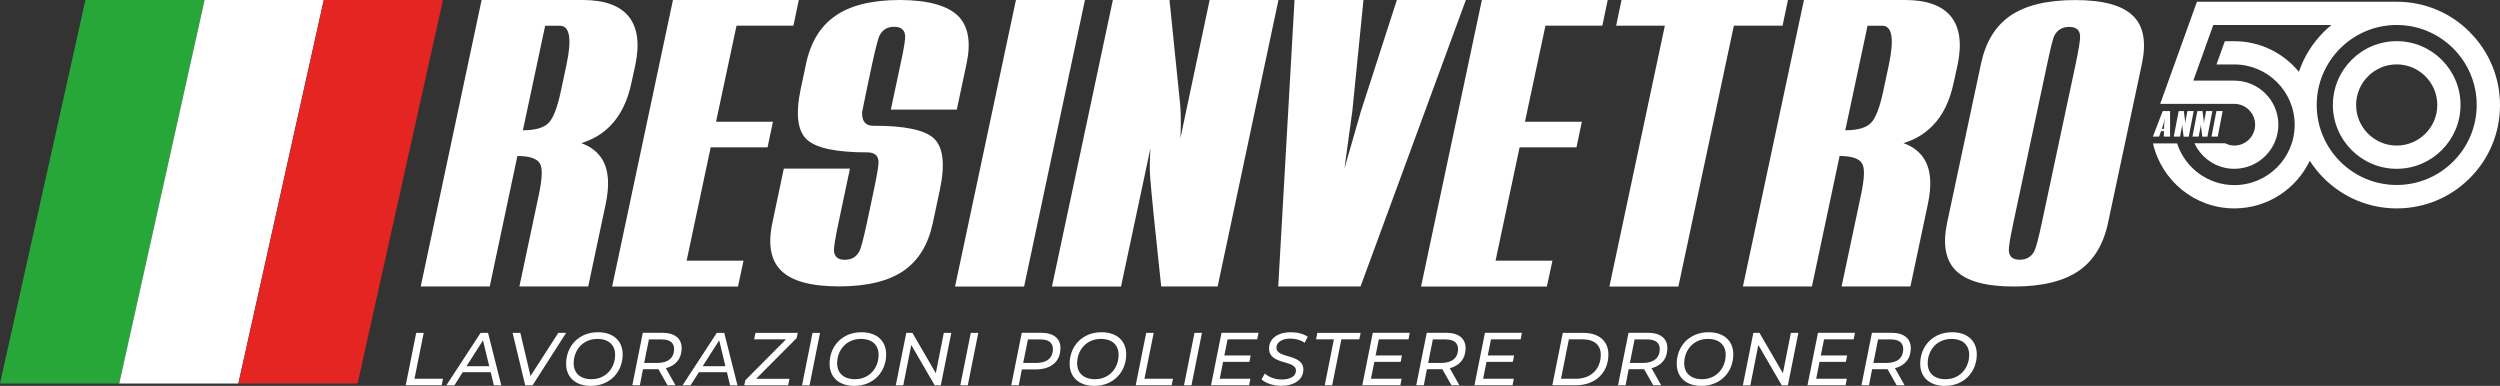 <?xml version="1.0" encoding="UTF-8"?>
<svg xmlns="http://www.w3.org/2000/svg" id="Livello_2" data-name="Livello 2" viewBox="0 0 400.32 61.79">
  <rect x="0" y="0" width="400.32" height="61.79" fill="#333333" stroke="none"/>
  <defs>
    <style>
      .cls-1 {
        fill: #26a737;
      }

      .cls-1, .cls-2, .cls-3, .cls-4 {
        stroke-width: 0px;
      }

      .cls-2 {
        fill: #e52521;
      }

      .cls-3 {
        fill: none;
      }

      .cls-4 {
        fill: #fff;
      }
    </style>
  </defs>
  <g id="Livello_1-2" data-name="Livello 1">
    <g>
      <g>
        <path class="cls-4" d="M77.12,0h16.21c3.44,0,5.88.87,7.32,2.61,1.44,1.78,1.8,4.38,1.08,7.8l-.6,2.77c-.62,2.97-1.75,5.3-3.41,6.97-1.27,1.3-2.82,2.22-4.65,2.77,1.59.57,2.75,1.5,3.47,2.77.93,1.68,1.08,4,.45,6.97l-2.8,13.21h-11.02l3.09-14.58c.55-2.57.64-4.23.25-5-.42-.87-1.65-1.31-3.66-1.31l-4.43,20.89h-11.05L77.12,0ZM87.3,4.11l-3.57,16.75c2.02,0,3.41-.41,4.17-1.24.72-.76,1.36-2.44,1.91-5.03l.89-4.17c.89-4.2.54-6.3-1.05-6.3h-2.36Z"></path>
        <path class="cls-4" d="M123.77,19.48l-.86,4.11h-9.11l-3.85,18.15h9.11l-.89,4.14h-20.15L107.76,0h20.15l-.86,4.11h-9.11l-3.28,15.38h9.11Z"></path>
        <path class="cls-4" d="M129.23,22.37c-1.53-1.38-1.86-4.1-1.01-8.15l.85-4c.73-3.46,2.29-6.01,4.67-7.66,2.42-1.71,5.88-2.56,10.38-2.56,4.48.02,7.58.88,9.31,2.56,1.63,1.65,2.08,4.2,1.34,7.66l-1.56,7.33h-10.56l1.56-7.33c.53-2.42.77-3.91.73-4.46-.06-.98-.65-1.47-1.77-1.47s-1.91.5-2.38,1.5c-.22.53-.6,2-1.13,4.43l-.85,4c-.49,2.32-.74,3.56-.76,3.72-.06,1.47.53,2.2,1.77,2.2,4.99-.02,8.22.65,9.71,2.01,1.51,1.43,1.83,4.15.98,8.18l-1.13,5.34c-.73,3.46-2.28,6.01-4.64,7.66-2.44,1.69-5.9,2.53-10.38,2.53s-7.57-.84-9.28-2.53c-1.67-1.65-2.14-4.2-1.4-7.66l1.83-8.67h10.59l-1.83,8.67c-.51,2.42-.75,3.9-.73,4.43.04,1,.62,1.5,1.74,1.5s1.91-.49,2.38-1.47c.24-.53.63-2.01,1.16-4.46l1.13-5.34c.51-2.42.75-3.9.73-4.43-.06-1-.65-1.5-1.77-1.5-5.01,0-8.23-.68-9.68-2.04Z"></path>
        <path class="cls-4" d="M163.98,45.88h-11.05L162.68,0h11.05l-9.74,45.88Z"></path>
        <path class="cls-4" d="M179.5,45.88h-11.05L178.2,0h9.07l1.72,16.87c.11,1.34.12,3.09.03,5.25l4.68-22.13h11.02l-9.74,45.88h-9.04c-1.02-9.47-1.6-15.24-1.75-17.32-.11-1.21-.1-2.81.03-4.81l-4.71,22.13Z"></path>
        <path class="cls-4" d="M218.33,0l-1.78,17.76-1.27,9.23,2.64-9.17,5.76-17.83h11.05l-16.87,45.88h-13.18l2.61-45.88h11.05Z"></path>
        <path class="cls-4" d="M253.3,19.48l-.86,4.11h-9.11l-3.85,18.15h9.11l-.89,4.14h-20.15L237.29,0h20.15l-.86,4.11h-9.11l-3.28,15.38h9.11Z"></path>
        <path class="cls-4" d="M286.3,0l-.86,4.11h-7.8l-8.88,41.77h-11.05l8.88-41.77h-7.8l.86-4.11h26.65Z"></path>
        <path class="cls-4" d="M288.86,0h16.2c3.44,0,5.88.87,7.32,2.61,1.44,1.78,1.8,4.38,1.08,7.8l-.61,2.77c-.62,2.97-1.75,5.3-3.41,6.97-1.27,1.3-2.82,2.22-4.65,2.77,1.59.57,2.75,1.5,3.47,2.77.93,1.68,1.08,4,.45,6.97l-2.8,13.21h-11.02l3.09-14.58c.55-2.57.64-4.23.25-5-.42-.87-1.65-1.31-3.66-1.31l-4.43,20.89h-11.05L288.86,0ZM299.05,4.11l-3.57,16.75c2.02,0,3.41-.41,4.17-1.24.72-.76,1.36-2.44,1.91-5.03l.89-4.17c.89-4.2.54-6.3-1.05-6.3h-2.36Z"></path>
        <path class="cls-4" d="M337.56,35.66c-.73,3.47-2.29,6.03-4.65,7.68-2.45,1.69-5.92,2.54-10.41,2.54s-7.59-.85-9.3-2.54c-1.67-1.65-2.14-4.21-1.41-7.68l5.42-25.43c.73-3.47,2.28-6.03,4.65-7.68,2.45-1.69,5.93-2.54,10.44-2.54s7.59.86,9.3,2.57c1.65,1.63,2.11,4.18,1.38,7.65l-5.42,25.43ZM332.38,10.22c.51-2.43.74-3.91.7-4.44-.04-.98-.62-1.47-1.74-1.47s-1.93.49-2.42,1.47c-.22.53-.59,2.01-1.1,4.44l-5.42,25.43c-.51,2.43-.76,3.91-.73,4.44.04,1,.62,1.5,1.74,1.5s1.92-.49,2.39-1.47c.25-.53.63-2.02,1.16-4.47l5.42-25.43Z"></path>
      </g>
      <g>
        <polygon class="cls-1" points="19.09 61.41 0 61.41 13.68 0 32.76 0 19.09 61.41"></polygon>
        <polygon class="cls-4" points="38.17 61.41 19.09 61.41 32.76 0 51.85 0 38.17 61.41"></polygon>
        <polygon class="cls-2" points="57.26 61.41 38.17 61.41 51.85 0 70.93 0 57.26 61.41"></polygon>
      </g>
      <g>
        <path class="cls-4" d="M66.65,53.3h1.2l-1.48,7.35h4.56l-.2,1.04h-5.76l1.68-8.4Z"></path>
        <path class="cls-4" d="M78.58,59.6h-4.49l-1.33,2.1h-1.29l5.49-8.4h1.19l2.12,8.4h-1.19l-.5-2.1ZM78.34,58.64l-1-4.14-2.64,4.14h3.63Z"></path>
        <path class="cls-4" d="M90.65,53.3l-5.37,8.4h-1.18l-2.02-8.4h1.24l1.63,6.91,4.45-6.91h1.25Z"></path>
        <path class="cls-4" d="M90.65,58.25c0-2.79,2-5.05,5.1-5.05,2.51,0,3.96,1.44,3.96,3.54,0,2.79-2.01,5.05-5.11,5.05-2.51,0-3.95-1.44-3.95-3.54ZM98.5,56.81c0-1.51-.98-2.54-2.84-2.54-2.33,0-3.8,1.8-3.8,3.91,0,1.51,1,2.54,2.85,2.54,2.33,0,3.79-1.8,3.79-3.91Z"></path>
        <path class="cls-4" d="M106.62,58.96l1.54,2.73h-1.27l-1.46-2.57h-2.47l-.5,2.57h-1.21l1.68-8.4h3.13c1.97,0,3.09.9,3.09,2.46,0,1.67-.94,2.79-2.52,3.2ZM107.94,55.87c0-1.01-.72-1.52-2-1.52h-2.03l-.76,3.77h2.08c1.71,0,2.71-.77,2.71-2.24Z"></path>
        <path class="cls-4" d="M116.4,59.6h-4.49l-1.33,2.1h-1.29l5.49-8.4h1.19l2.12,8.4h-1.19l-.5-2.1ZM116.16,58.64l-1-4.14-2.64,4.14h3.63Z"></path>
        <path class="cls-4" d="M127.58,54.12l-6.51,6.54h5.35l-.22,1.04h-7.02l.17-.82,6.51-6.54h-5.1l.22-1.04h6.76l-.17.82Z"></path>
        <path class="cls-4" d="M130.11,53.3h1.2l-1.68,8.4h-1.2l1.68-8.4Z"></path>
        <path class="cls-4" d="M132.84,58.25c0-2.79,2-5.05,5.1-5.05,2.51,0,3.96,1.44,3.96,3.54,0,2.79-2.01,5.05-5.11,5.05-2.51,0-3.95-1.44-3.95-3.54ZM140.69,56.81c0-1.51-.98-2.54-2.84-2.54-2.33,0-3.8,1.8-3.8,3.91,0,1.51,1,2.54,2.85,2.54,2.33,0,3.79-1.8,3.79-3.91Z"></path>
        <path class="cls-4" d="M152.33,53.3l-1.68,8.4h-.98l-3.75-6.46-1.28,6.46h-1.2l1.68-8.4h.98l3.75,6.46,1.28-6.46h1.2Z"></path>
        <path class="cls-4" d="M155.45,53.3h1.2l-1.68,8.4h-1.2l1.68-8.4Z"></path>
        <path class="cls-4" d="M169.8,55.76c0,2.15-1.51,3.39-3.93,3.39h-2.24l-.5,2.54h-1.2l1.68-8.4h3.12c1.96,0,3.08.9,3.08,2.46ZM168.6,55.87c0-1.01-.72-1.52-1.99-1.52h-2.01l-.76,3.77h2.05c1.72,0,2.71-.77,2.71-2.24Z"></path>
        <path class="cls-4" d="M171.28,58.25c0-2.79,2-5.05,5.1-5.05,2.51,0,3.96,1.44,3.96,3.54,0,2.79-2.01,5.05-5.11,5.05-2.51,0-3.95-1.44-3.95-3.54ZM179.12,56.81c0-1.51-.98-2.54-2.84-2.54-2.33,0-3.8,1.8-3.8,3.91,0,1.51,1,2.54,2.85,2.54,2.33,0,3.79-1.8,3.79-3.91Z"></path>
        <path class="cls-4" d="M183.54,53.3h1.2l-1.48,7.35h4.56l-.2,1.04h-5.76l1.68-8.4Z"></path>
        <path class="cls-4" d="M191.27,53.3h1.2l-1.68,8.4h-1.2l1.68-8.4Z"></path>
        <path class="cls-4" d="M196.57,54.34l-.52,2.58h4.22l-.2,1.02h-4.22l-.54,2.71h4.91l-.2,1.04h-6.1l1.68-8.4h5.92l-.2,1.04h-4.74Z"></path>
        <path class="cls-4" d="M202,60.77l.53-.96c.64.59,1.68.96,2.72.96,1.35,0,2.27-.52,2.27-1.43,0-1.75-4.31-.85-4.31-3.54,0-1.61,1.44-2.6,3.49-2.6,1.03,0,2.01.25,2.7.71l-.48.98c-.62-.44-1.43-.67-2.28-.67-1.38,0-2.25.59-2.25,1.47,0,1.76,4.31.92,4.31,3.48,0,1.63-1.46,2.61-3.55,2.61-1.28,0-2.53-.44-3.14-1.02Z"></path>
        <path class="cls-4" d="M213.61,54.34h-2.87l.2-1.04h6.94l-.22,1.04h-2.87l-1.47,7.35h-1.19l1.46-7.35Z"></path>
        <path class="cls-4" d="M220.79,54.34l-.52,2.58h4.22l-.2,1.02h-4.22l-.54,2.71h4.91l-.2,1.04h-6.1l1.68-8.4h5.92l-.2,1.04h-4.74Z"></path>
        <path class="cls-4" d="M232.15,58.96l1.54,2.73h-1.27l-1.46-2.57h-2.47l-.5,2.57h-1.21l1.68-8.4h3.13c1.97,0,3.09.9,3.09,2.46,0,1.67-.94,2.79-2.52,3.2ZM233.47,55.87c0-1.01-.72-1.52-2-1.52h-2.03l-.75,3.77h2.07c1.72,0,2.71-.77,2.71-2.24Z"></path>
        <path class="cls-4" d="M238.75,54.34l-.52,2.58h4.22l-.2,1.02h-4.22l-.54,2.71h4.91l-.2,1.04h-6.1l1.68-8.4h5.92l-.2,1.04h-4.74Z"></path>
        <path class="cls-4" d="M250.24,53.3h3.29c2.54,0,4.02,1.36,4.02,3.44,0,2.96-2.09,4.95-5.23,4.95h-3.75l1.68-8.4ZM252.35,60.65c2.47,0,3.98-1.62,3.98-3.84,0-1.51-.97-2.47-2.93-2.47h-2.18l-1.26,6.31h2.39Z"></path>
        <path class="cls-4" d="M264.46,58.96l1.54,2.73h-1.27l-1.46-2.57h-2.47l-.5,2.57h-1.21l1.68-8.4h3.13c1.97,0,3.09.9,3.09,2.46,0,1.67-.94,2.79-2.52,3.2ZM265.77,55.87c0-1.01-.72-1.52-2-1.52h-2.03l-.75,3.77h2.07c1.71,0,2.71-.77,2.71-2.24Z"></path>
        <path class="cls-4" d="M268.49,58.25c0-2.79,2-5.05,5.1-5.05,2.51,0,3.96,1.44,3.96,3.54,0,2.79-2.01,5.05-5.11,5.05-2.51,0-3.95-1.44-3.95-3.54ZM276.33,56.81c0-1.51-.98-2.54-2.84-2.54-2.33,0-3.8,1.8-3.8,3.91,0,1.51,1,2.54,2.85,2.54,2.33,0,3.79-1.8,3.79-3.91Z"></path>
        <path class="cls-4" d="M287.97,53.3l-1.68,8.4h-.98l-3.75-6.46-1.28,6.46h-1.2l1.68-8.4h.98l3.75,6.46,1.28-6.46h1.2Z"></path>
        <path class="cls-4" d="M292.08,54.34l-.52,2.58h4.22l-.2,1.02h-4.22l-.54,2.71h4.91l-.2,1.04h-6.1l1.68-8.4h5.92l-.2,1.04h-4.74Z"></path>
        <path class="cls-4" d="M303.44,58.96l1.54,2.73h-1.27l-1.46-2.57h-2.47l-.5,2.57h-1.21l1.68-8.4h3.13c1.97,0,3.09.9,3.09,2.46,0,1.67-.94,2.79-2.52,3.2ZM304.76,55.87c0-1.01-.72-1.52-2-1.52h-2.03l-.75,3.77h2.07c1.72,0,2.71-.77,2.71-2.24Z"></path>
        <path class="cls-4" d="M307.48,58.25c0-2.79,2-5.05,5.1-5.05,2.51,0,3.96,1.44,3.96,3.54,0,2.79-2.01,5.05-5.11,5.05-2.51,0-3.95-1.44-3.95-3.54ZM315.32,56.81c0-1.51-.98-2.54-2.84-2.54-2.33,0-3.8,1.8-3.8,3.91,0,1.51,1,2.54,2.85,2.54,2.33,0,3.79-1.8,3.79-3.91Z"></path>
      </g>
      <g>
        <path class="cls-4" d="M346.04,21l-.31.87h-.99l1.57-4.09h1.18v4.09s-1,0-1,0l.02-.87h-.47ZM346.52,20.63l.03-.72.11-.93c-.15.58-.24.89-.25.93l-.24.72h.35Z"></path>
        <path class="cls-4" d="M349.08,21.87h-1l.79-4.09h.82l.19,1.51c.01.12.02.28.01.47l.38-1.97h1l-.79,4.09h-.82c-.11-.84-.18-1.36-.2-1.55-.01-.11-.01-.25,0-.43l-.38,1.97Z"></path>
        <path class="cls-4" d="M352.07,21.87h-1l.79-4.09h.82l.19,1.51c.01.12.02.28.01.47l.38-1.97h1l-.79,4.09h-.82c-.11-.84-.18-1.36-.2-1.55-.01-.11-.01-.25,0-.43l-.38,1.97Z"></path>
        <path class="cls-4" d="M355.12,21.87h-1l.79-4.09h1l-.79,4.09Z"></path>
      </g>
      <g>
        <path class="cls-3" d="M383.78,3.99c-7.07,0-12.81,5.75-12.81,12.81s5.75,12.81,12.81,12.81,12.81-5.75,12.81-12.81-5.75-12.81-12.81-12.81ZM383.78,27.03c-5.64,0-10.22-4.59-10.22-10.22s4.59-10.22,10.22-10.22,10.22,4.59,10.22,10.22-4.59,10.22-10.22,10.22Z"></path>
        <path class="cls-3" d="M383.78,10.31c-3.58,0-6.5,2.92-6.5,6.5s2.92,6.5,6.5,6.5,6.5-2.92,6.5-6.5-2.92-6.5-6.5-6.5Z"></path>
        <path class="cls-4" d="M383.78,6.59c-5.64,0-10.22,4.59-10.22,10.22s4.59,10.22,10.22,10.22,10.22-4.59,10.22-10.22-4.59-10.22-10.22-10.22ZM383.78,23.31c-3.58,0-6.5-2.92-6.5-6.5s2.92-6.5,6.5-6.5,6.5,2.92,6.5,6.5-2.92,6.5-6.5,6.5Z"></path>
        <path class="cls-4" d="M395.47,5.12c-3.12-3.12-7.28-4.84-11.69-4.84h-31.99l-5.88,16.35h11.86c1.84,0,3.34,1.5,3.34,3.34s-1.5,3.34-3.34,3.34c-.53,0-1.03-.14-1.48-.37h-4.9c1.13,2.41,3.55,4.09,6.38,4.09,3.9,0,7.06-3.17,7.06-7.06s-3.17-7.06-7.06-7.06h-6.56l3.2-8.91h18.92c-.43.35-.84.72-1.24,1.12-1.82,1.82-3.17,4-3.97,6.38-2.46-2.99-6.18-4.9-10.34-4.9h-1.52l-1.34,3.72h2.86c5.32,0,9.66,4.33,9.66,9.66s-4.33,9.66-9.66,9.66c-4.28,0-7.91-2.81-9.17-6.68h-3.86c1.36,5.95,6.67,10.41,13.03,10.41,5.32,0,9.92-3.12,12.08-7.62.64.99,1.39,1.93,2.24,2.78,3.12,3.12,7.28,4.84,11.69,4.84s8.57-1.72,11.69-4.84c3.12-3.12,4.84-7.28,4.84-11.69s-1.72-8.57-4.84-11.69ZM383.78,29.62c-7.07,0-12.81-5.75-12.81-12.81s5.75-12.81,12.81-12.81,12.81,5.75,12.81,12.81-5.75,12.81-12.81,12.81Z"></path>
      </g>
    </g>
  </g>
</svg>
